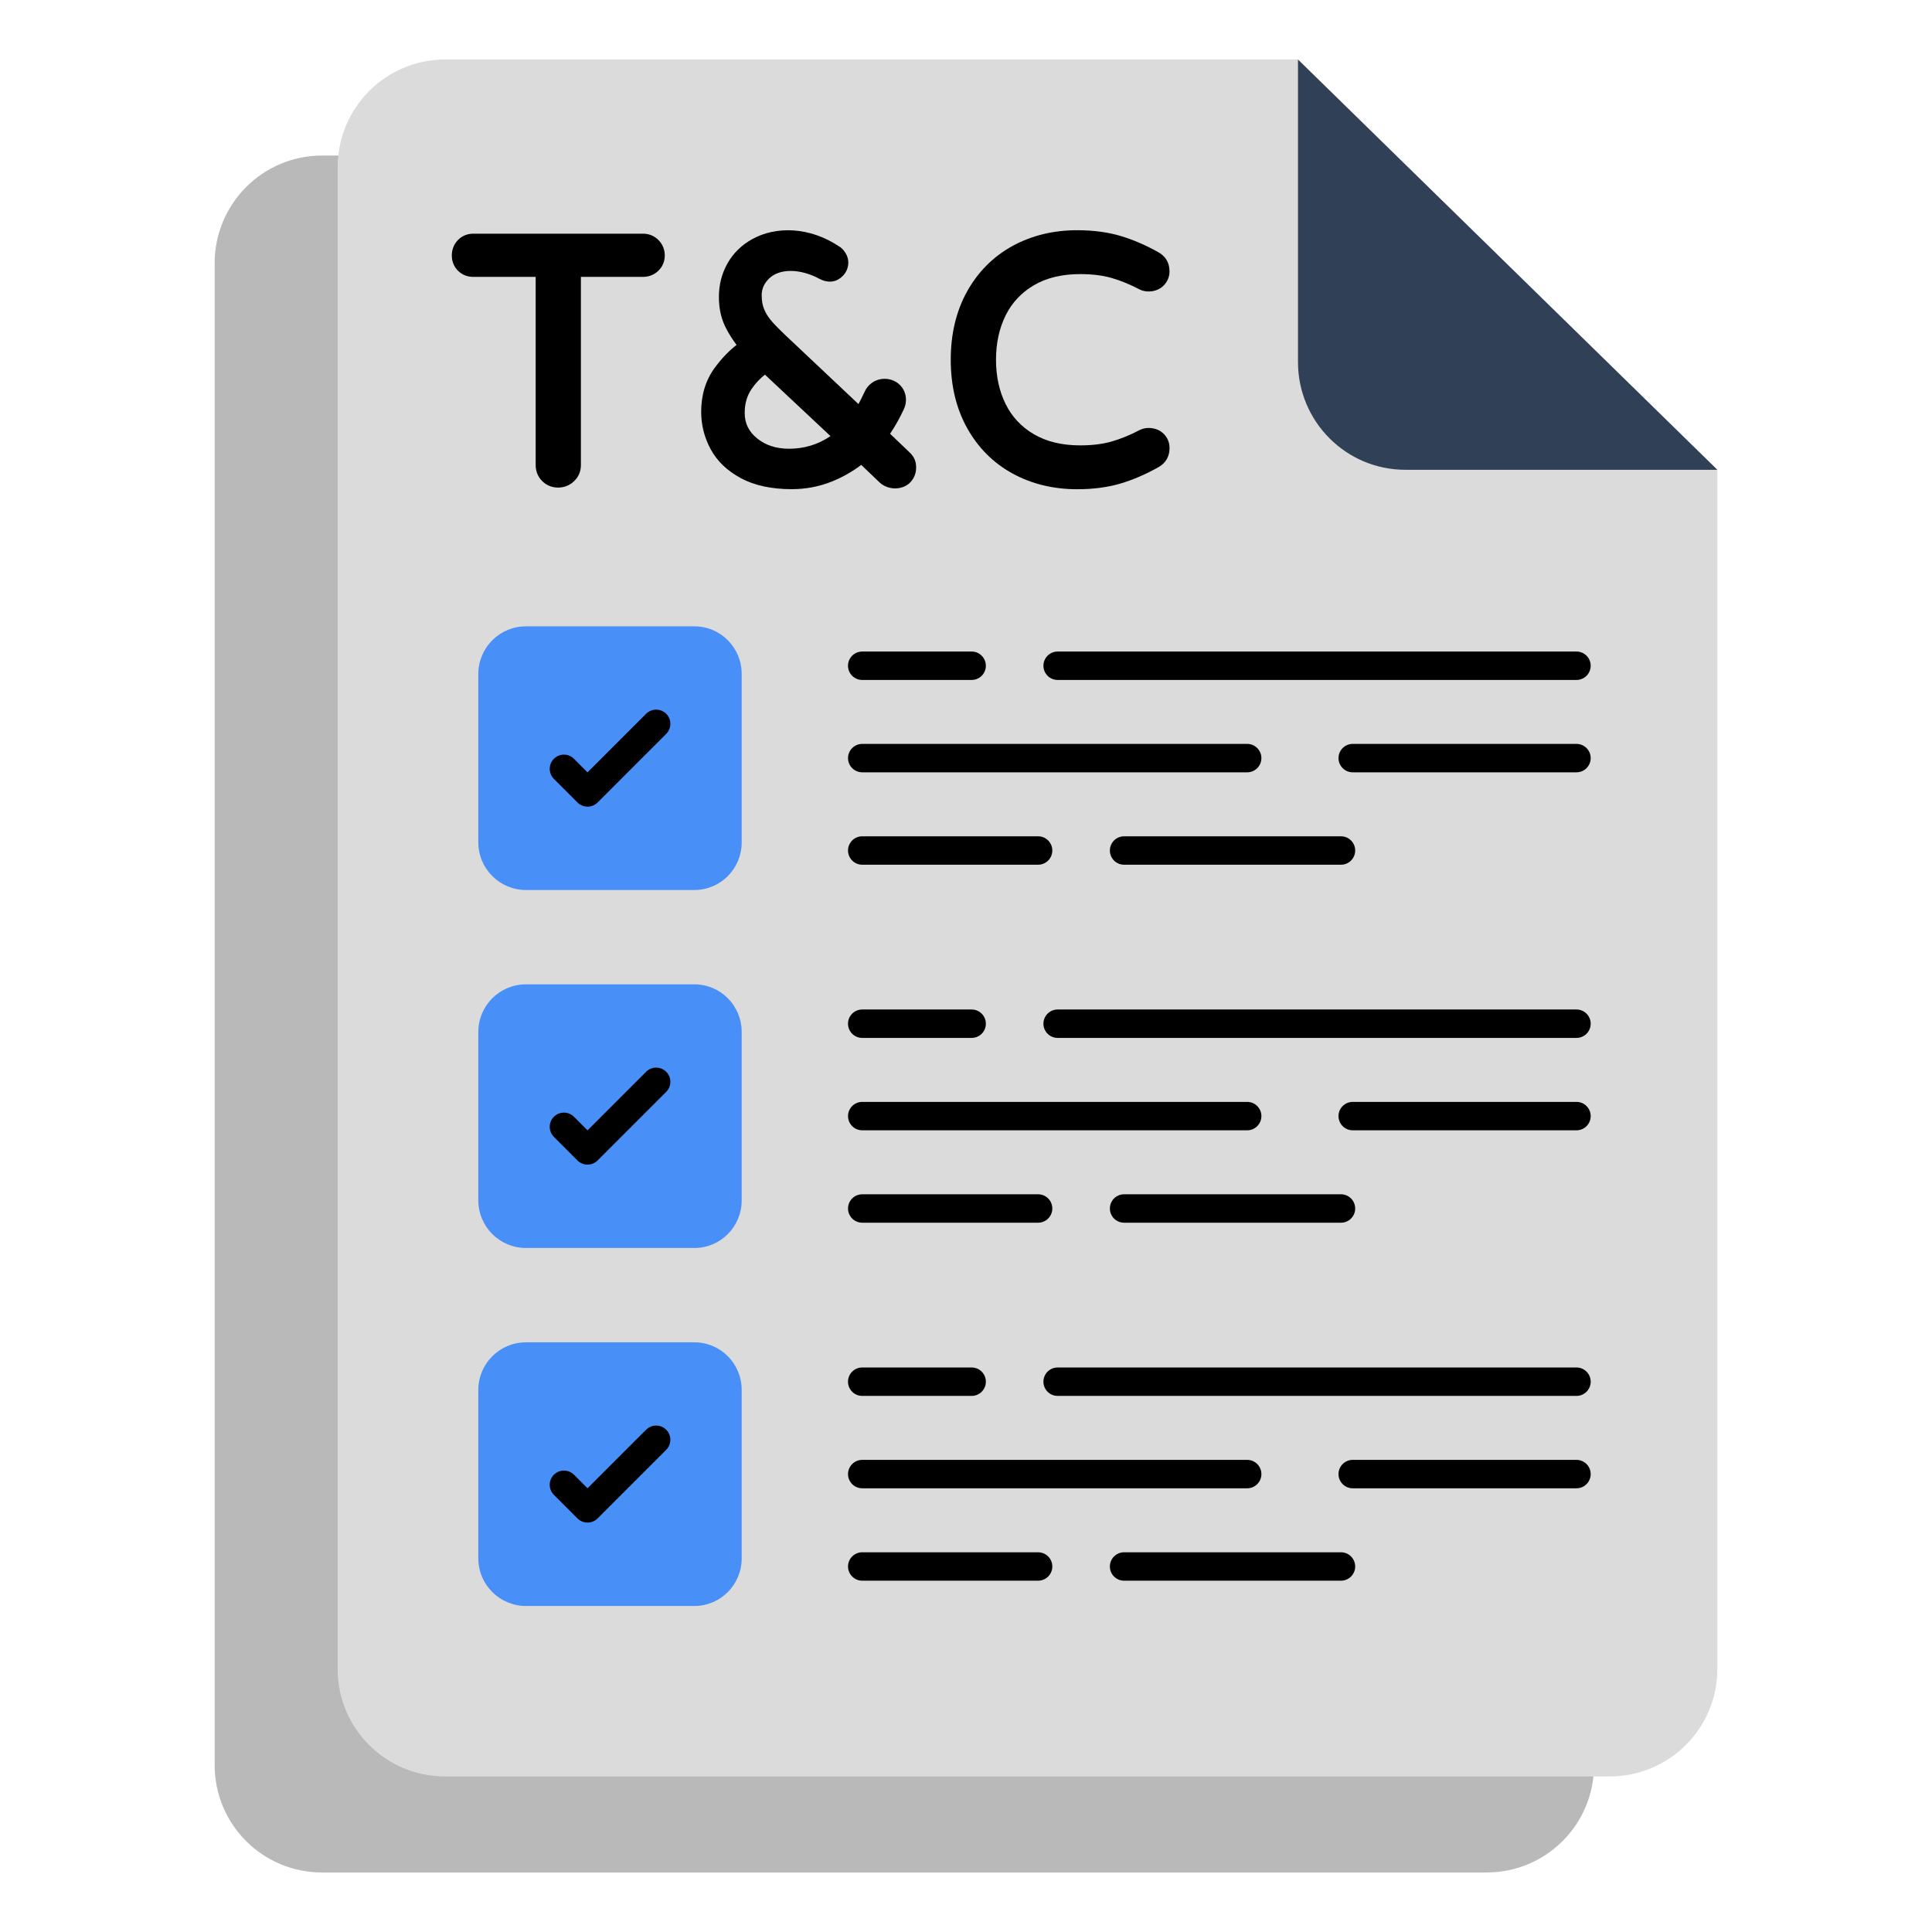 <svg id="Layer_1" enable-background="new 0 0 68 68" viewBox="0 0 68 68" xmlns="http://www.w3.org/2000/svg"><g><g><g><g><g><g><g><path d="m56.105 19.915v42.21c0 2.09-1.69 3.78-3.78 3.78h-40.99c-2.09 0-3.78-1.69-3.78-3.78v-52.86c0-2.09 1.69-3.79 3.78-3.79h30.02z" fill="#b9b9b9"/></g></g></g><g><g><g><path d="m60.445 16.535v42.21c0 2.09-1.7 3.78-3.79 3.78h-40.99c-2.09 0-3.78-1.69-3.78-3.78v-52.86c0-2.09 1.69-3.79 3.78-3.79h30.02z" fill="#dbdbdb"/></g></g></g><g><g><g><path d="m60.445 16.535h-10.98c-2.09 0-3.78-1.7-3.78-3.79v-10.65z" fill="#304056"/></g></g></g></g></g></g><g><g><g><g><g><path d="m22.632 8.225h-5.976c-.211 0-.398.079-.541.227-.14.146-.213.333-.213.539 0 .208.075.394.217.537.142.142.328.217.537.217h2.198v6.626c0 .217.079.411.229.561.149.15.343.229.561.229.215 0 .41-.078.563-.226.157-.15.239-.345.239-.564v-6.626h2.186c.207 0 .394-.074.539-.214.148-.143.227-.329.227-.54 0-.209-.077-.397-.223-.543s-.333-.223-.542-.223z"/></g></g></g><g><g><g><path d="m31.978 15.888-.65-.621c.18-.27.339-.552.472-.839.058-.114.087-.233.087-.352 0-.211-.077-.396-.222-.535-.25-.239-.653-.279-.954-.082-.123.082-.215.19-.274.319-.08.172-.153.32-.222.444l-2.285-2.154c-.336-.312-.582-.554-.729-.716-.133-.148-.233-.298-.298-.448-.062-.143-.094-.315-.094-.512 0-.227.087-.421.266-.594.357-.345 1.067-.363 1.785.025.326.163.612.09.81-.118.123-.13.188-.291.188-.466 0-.12-.036-.237-.106-.346-.066-.103-.146-.181-.221-.222-1.05-.7-2.232-.709-3.05-.257-.38.21-.675.499-.876.858-.201.356-.302.753-.302 1.179 0 .379.071.722.21 1.019.102.217.24.441.412.67-.275.213-.534.485-.772.81-.314.43-.474.95-.474 1.545 0 .464.113.908.336 1.319.226.418.585.761 1.067 1.019.475.255 1.076.384 1.786.384.494 0 .969-.091 1.414-.27.369-.149.715-.345 1.031-.584l.649.62c.309.285.822.271 1.086-.015.131-.143.197-.317.197-.517 0-.131-.027-.246-.081-.34-.046-.081-.112-.159-.188-.224zm-2.747-.538c-.445.299-.925.444-1.458.444-.457 0-.827-.121-1.132-.37-.29-.236-.43-.528-.43-.892 0-.327.08-.603.244-.843.134-.195.291-.364.468-.503z"/></g></g></g><g><g><g><path d="m40.102 15.141c-.334.175-.666.31-.985.401-.313.089-.682.134-1.096.134-.64 0-1.188-.132-1.631-.392-.439-.257-.774-.614-.994-1.06-.226-.455-.34-.98-.34-1.562s.114-1.108.34-1.563c.22-.445.555-.801.994-1.06.443-.26.992-.392 1.631-.392.414 0 .782.045 1.095.134.318.091.649.226.989.403.274.139.646.081.857-.14.131-.138.201-.307.201-.491 0-.301-.136-.535-.391-.674-.437-.247-.884-.44-1.33-.574-.451-.134-.965-.202-1.529-.202-.838 0-1.603.186-2.274.553-.675.37-1.213.907-1.598 1.597-.383.687-.578 1.497-.578 2.408 0 .912.194 1.722.578 2.408.385.69.923 1.228 1.598 1.597.671.367 1.436.553 2.274.553.564 0 1.079-.068 1.53-.202.443-.133.891-.326 1.327-.573.257-.141.394-.375.394-.675 0-.193-.071-.366-.206-.501-.212-.211-.576-.27-.856-.128z"/></g></g></g></g><g><g><g><g><g><path d="m26.105 23.725v5.92c0 .93-.74 1.68-1.67 1.68h-5.92c-.93 0-1.68-.75-1.68-1.68v-5.92c0-.93.75-1.68 1.68-1.68h5.92c.93-0 1.67.75 1.67 1.68z" fill="#488ff7"/></g></g></g><g><g><g><g><path d="m55.487 23.932h-18.262c-.276 0-.5-.224-.5-.5s.224-.5.5-.5h18.262c.276 0 .5.224.5.5s-.224.5-.5.5z"/></g></g></g><g><g><g><path d="m34.199 23.932h-3.852c-.276 0-.5-.224-.5-.5s.224-.5.5-.5h3.852c.276 0 .5.224.5.5s-.224.5-.5.5z"/></g></g></g><g><g><g><path d="m55.487 27.183h-7.876c-.276 0-.5-.224-.5-.5s.224-.5.5-.5h7.876c.276 0 .5.224.5.5s-.224.5-.5.5z"/></g></g></g><g><g><g><path d="m43.897 27.183h-13.549c-.276 0-.5-.224-.5-.5s.224-.5.5-.5h13.549c.276 0 .5.224.5.5s-.224.5-.5.5z"/></g></g></g><g><g><g><path d="m47.198 30.435h-7.634c-.276 0-.5-.224-.5-.5s.224-.5.5-.5h7.634c.276 0 .5.224.5.5s-.224.5-.5.5z"/></g></g></g><g><g><g><path d="m36.538 30.435h-6.19c-.276 0-.5-.224-.5-.5s.224-.5.5-.5h6.19c.276 0 .5.224.5.5s-.224.5-.5.5z"/></g></g></g></g></g><g><g><g><path d="m20.68 28.391c-.133 0-.26-.053-.354-.146l-.831-.831c-.195-.195-.195-.512 0-.707.195-.195.512-.195.707 0l.477.478 2.062-2.062c.195-.195.512-.195.707 0s.195.512 0 .707l-2.415 2.415c-.094.094-.221.146-.354.146z"/></g></g></g></g><g><g><g><g><g><path d="m26.105 36.325v5.92c0 .93-.74 1.68-1.67 1.68h-5.92c-.93 0-1.68-.75-1.68-1.68v-5.92c0-.93.75-1.68 1.68-1.68h5.92c.93 0 1.67.75 1.67 1.68z" fill="#488ff7"/></g></g></g><g><g><g><g><path d="m55.487 36.531h-18.262c-.276 0-.5-.224-.5-.5s.224-.5.5-.5h18.262c.276 0 .5.224.5.5s-.224.5-.5.5z"/></g></g></g><g><g><g><path d="m34.199 36.531h-3.852c-.276 0-.5-.224-.5-.5s.224-.5.5-.5h3.852c.276 0 .5.224.5.5s-.224.5-.5.5z"/></g></g></g><g><g><g><path d="m55.487 39.783h-7.876c-.276 0-.5-.224-.5-.5s.224-.5.5-.5h7.876c.276 0 .5.224.5.5s-.224.5-.5.5z"/></g></g></g><g><g><g><path d="m43.897 39.783h-13.549c-.276 0-.5-.224-.5-.5s.224-.5.5-.5h13.549c.276 0 .5.224.5.5s-.224.5-.5.5z"/></g></g></g><g><g><g><path d="m47.198 43.035h-7.634c-.276 0-.5-.224-.5-.5s.224-.5.5-.5h7.634c.276 0 .5.224.5.5s-.224.5-.5.5z"/></g></g></g><g><g><g><path d="m36.538 43.035h-6.19c-.276 0-.5-.224-.5-.5s.224-.5.5-.5h6.19c.276 0 .5.224.5.5s-.224.5-.5.5z"/></g></g></g></g></g><g><g><g><path d="m20.68 40.991c-.133 0-.26-.053-.354-.146l-.831-.831c-.195-.195-.195-.512 0-.707.195-.195.512-.195.707 0l.477.478 2.062-2.062c.195-.195.512-.195.707 0s.195.512 0 .707l-2.415 2.415c-.094.094-.221.146-.354.146z"/></g></g></g></g><g><g><g><g><g><path d="m26.105 48.925v5.92c0 .93-.74 1.68-1.67 1.68h-5.92c-.93 0-1.68-.75-1.68-1.68v-5.92c0-.93.75-1.68 1.68-1.68h5.92c.93-0 1.67.75 1.67 1.68z" fill="#488ff7"/></g></g></g><g><g><g><g><path d="m55.487 49.131h-18.262c-.276 0-.5-.224-.5-.5s.224-.5.5-.5h18.262c.276 0 .5.224.5.5s-.224.5-.5.5z"/></g></g></g><g><g><g><path d="m34.199 49.131h-3.852c-.276 0-.5-.224-.5-.5s.224-.5.5-.5h3.852c.276 0 .5.224.5.5s-.224.5-.5.5z"/></g></g></g><g><g><g><path d="m55.487 52.383h-7.876c-.276 0-.5-.224-.5-.5s.224-.5.5-.5h7.876c.276 0 .5.224.5.5s-.224.5-.5.5z"/></g></g></g><g><g><g><path d="m43.897 52.383h-13.549c-.276 0-.5-.224-.5-.5s.224-.5.5-.5h13.549c.276 0 .5.224.5.5s-.224.5-.5.5z"/></g></g></g><g><g><g><path d="m47.198 55.635h-7.634c-.276 0-.5-.224-.5-.5s.224-.5.5-.5h7.634c.276 0 .5.224.5.5s-.224.5-.5.5z"/></g></g></g><g><g><g><path d="m36.538 55.635h-6.19c-.276 0-.5-.224-.5-.5s.224-.5.5-.5h6.19c.276 0 .5.224.5.5s-.224.5-.5.5z"/></g></g></g></g></g><g><g><g><path d="m20.68 53.59c-.128 0-.256-.049-.354-.146l-.831-.831c-.195-.195-.195-.512 0-.707s.512-.195.707 0l.477.477 2.062-2.061c.195-.195.512-.195.707 0s.195.512 0 .707l-2.415 2.415c-.098.098-.226.146-.354.146z"/></g></g></g></g></g></g></svg>